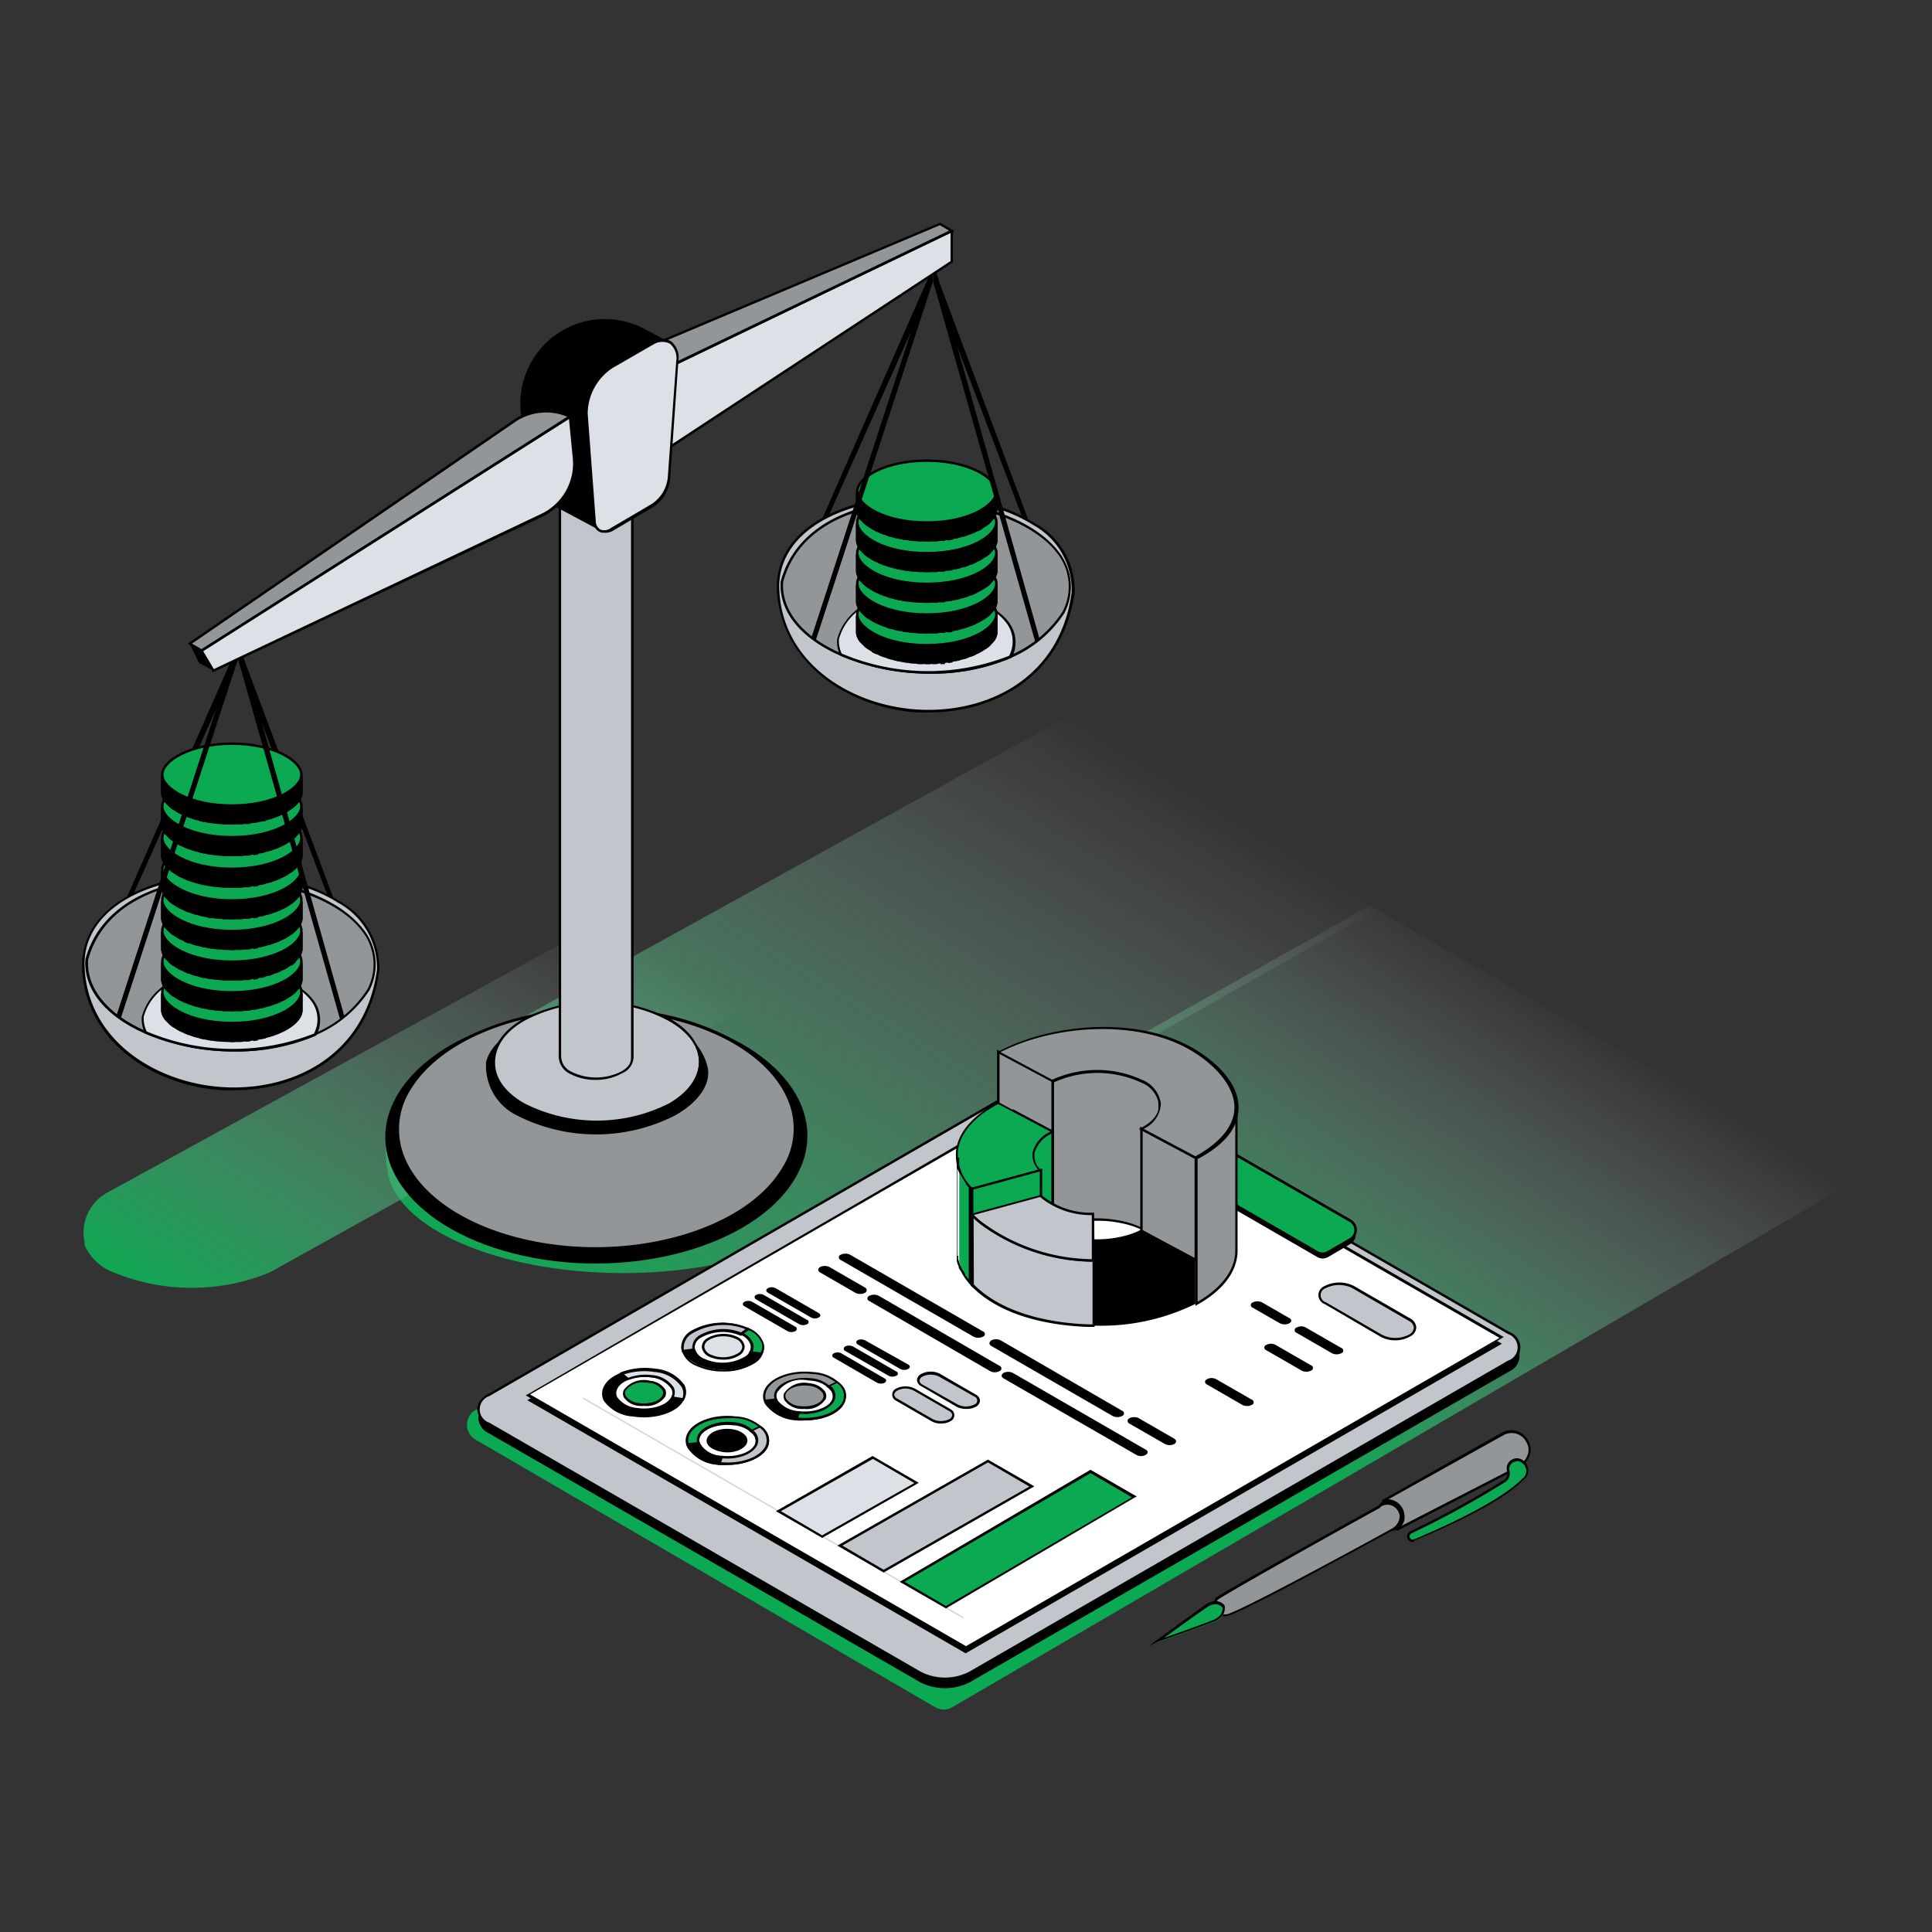 <svg id="SvgjsSvg1001" width="360" height="360" xmlns="http://www.w3.org/2000/svg" version="1.1" xmlns:xlink="http://www.w3.org/1999/xlink" xmlns:svgjs="http://svgjs.com/svgjs"><rect width="100%" height="100%" fill="#333333" stroke="none"/><defs id="SvgjsDefs1002"></defs><g id="SvgjsG1008"><svg xmlns="http://www.w3.org/2000/svg" xmlns:xlink="http://www.w3.org/1999/xlink" viewBox="0 0 160 130" width="360" height="360"><defs><linearGradient id="a" x1="54.74" x2="89.08" y1="100" y2="44.03" gradientUnits="userSpaceOnUse"><stop offset="0" stop-color="#0ba951" class="svgShape stopColorcccfd3-2"></stop><stop offset="1" stop-color="#b1b4b8" stop-opacity="0" class="svgShape stopColorb2b1b8-3"></stop></linearGradient><linearGradient id="b" x1="21.37" x2="46.17" y1="98.96" y2="58.55" xlink:href="#a"></linearGradient><linearGradient id="c" x1="93.34" x2="117.24" y1="96.74" y2="59.93" xlink:href="#a"></linearGradient></defs><g><path d="M116.15 59.14 66.77 87.07c-.41.24-.86.47-1.34.69-7.64 3.56-20 3.56-27.68 0-3.06-1.42-4.9-3.21-5.5-5.07a4.54 4.54 0 0 1-.12-.5.36.36 0 0 1 0-.1 8.2 8.2 0 0 1 4.11-8.93l53.22-29.4Z" style="mix-blend-mode:multiply" fill="url(#a)" class="svgShape colorgradient-7 selectable"></path><path d="M63 67.78 22.82 90.11c-.19.11-.39.22-.61.32a17 17 0 0 1-12.66 0A4.33 4.33 0 0 1 7 88.11v-.25a3.78 3.78 0 0 1 1.88-4.09l41.94-23Z" style="mix-blend-mode:multiply" fill="url(#b)" class="svgShape colorgradient-8 selectable"></path><path fill="#000000" d="M11.05 59.04l8.67-19.38v-1.28L10.5 59.33l.55-.29zM19.77 39.85l7.37 19.36.51.27-7.88-21.06v1.43zM55.45 69.23c-9.05-2-19.1.84-22.45 6.29S34.28 87 43.34 89s19.1-.84 22.44-6.3-1.28-11.49-10.33-13.47z" class="svgShape color383838-9 selectable"></path><g style="isolation:isolate"><path fill="#c1c6cc" d="M6.87 64.72c.08 12.61 22.49 15 24.42.64.55-10.29-24.09-10.75-24.42-.64Z" class="svgShape colorc1c8cc-11 selectable"></path><path fill="#000000" d="M19.37 75.29h-.95c-5.57-.35-11.23-3.87-11.62-9.94v.15-.75c.08-2.36 1.47-4.32 4-5.67 4.9-2.58 12.83-2.33 17.31.54a6.32 6.32 0 0 1 3.3 5.77c-.94 6.91-6.57 9.9-12.04 9.9ZM7 64.68c0 6.32 5.79 10 11.45 10.35s11.8-2.51 12.77-9.72A6.15 6.15 0 0 0 28 59.76c-4.36-2.78-12.35-3-17.11-.53-2.47 1.3-3.82 3.19-3.89 5.45Z" class="svgShape color383838-12 selectable"></path><path fill="#939699" d="M7.2 64.47c-.17 2.6 1.88 4.72 4.87 6a18.53 18.53 0 0 0 14 .19A9.84 9.84 0 0 0 30.51 67c4.42-9.37-20.32-13.81-23.31-2.53Z" class="svgShape color969a9f-13 selectable"></path><path fill="#000000" d="M19.45 72.08A18.77 18.77 0 0 1 12 70.59c-3.3-1.45-5.09-3.68-4.93-6.13.87-3.26 3.65-5.53 7.84-6.4 5.74-1.19 12.52.53 15.12 3.83A4.67 4.67 0 0 1 30.6 67a9.92 9.92 0 0 1-4.47 3.73 16.69 16.69 0 0 1-6.68 1.35ZM7.3 64.49c-.15 2.35 1.6 4.51 4.81 5.91a18.26 18.26 0 0 0 13.94.18 9.65 9.65 0 0 0 4.37-3.64A4.46 4.46 0 0 0 29.9 62c-2.51-3.19-9.35-4.91-14.92-3.76-4.11.85-6.83 3.07-7.68 6.25Z" class="svgShape color383838-14 selectable"></path><path fill="#dbe1e7" d="M11.82 69.19a2.61 2.61 0 0 0 .25 1.3 18.53 18.53 0 0 0 14 .19c2.69-5.55-12.42-8.18-14.25-1.49Z" class="svgShape colordbe1e7-15 selectable"></path><path fill="#000000" d="M19.45 72.08A18.77 18.77 0 0 1 12 70.59a2.8 2.8 0 0 1-.26-1.36c.53-2 2.25-3.32 4.84-3.83 3.52-.7 7.79.38 9.32 2.36a2.72 2.72 0 0 1 .29 3 16.69 16.69 0 0 1-6.74 1.32Zm-7.3-1.66A18.36 18.36 0 0 0 26 70.6a2.52 2.52 0 0 0-.29-2.79c-1.49-1.92-5.67-3-9.12-2.28-2.5.5-4.17 1.8-4.69 3.68a2.56 2.56 0 0 0 .25 1.21Z" class="svgShape color383838-16 selectable"></path></g><path fill="#000000" d="M19.2 67.09a11.49 11.49 0 0 0-2.1.18h-3.76v1.44c.1 1.24 2.47 2.59 5.86 2.59s5.8-1.3 5.86-2.59v-1.44H21.3a11.49 11.49 0 0 0-2.1-.18Z" class="svgShape color383838-17 selectable"></path><path fill="#000000" d="M14 69.81a2.8 2.8 0 0 0 .37.29v-2.83H14ZM21 67.22v4l.37-.06v-3.89ZM20.32 71.25h.38v-4h-.38ZM23.48 70.41l.37-.21v-2.93h-.37ZM19.69 71.29h.37v-4.17h-.37ZM24.11 70a4.2 4.2 0 0 0 .38-.3v-2.43h-.38ZM22.22 70.9l.37-.12v-3.51h-.37ZM21.59 71.06 22 71v-3.7h-.37ZM22.85 70.69l.37-.16v-3.26h-.37ZM15.9 70.81l.37.11v-3.65h-.37ZM18.43 71.27h.37v-4.2h-.37ZM19.06 67.09v4.21h.37v-4.21h-.37ZM13.34 68.71a1.41 1.41 0 0 0 .41.84v-2.28h-.41ZM24.75 69.44a1.45 1.45 0 0 0 .31-.73v-1.44h-.31ZM14.64 70.26l.37.2v-3.19h-.37ZM17.8 71.22h.37v-4.09h-.37ZM15.27 70.57a2.39 2.39 0 0 0 .37.15v-3.45h-.37ZM16.53 71l.37.09v-3.82h-.37ZM17.17 71.13l.37.05v-4l-.37.06Z" class="svgShape color383838-18 selectable"></path><path fill="#0ba951" d="M19.2 69.72c-3.39 0-5.76-1.35-5.76-2.56s2.37-2.56 5.76-2.56S25 66 25 67.16s-2.41 2.56-5.8 2.56Z" class="svgShape colorfeda39-19 selectable"></path><path fill="#000000" d="M19.2 64.7c3.5 0 5.66 1.43 5.66 2.46s-2.16 2.46-5.66 2.46-5.66-1.43-5.66-2.46 2.15-2.46 5.66-2.46Zm0-.2c-3.45 0-5.86 1.4-5.86 2.66s2.41 2.66 5.86 2.66 5.86-1.4 5.86-2.66-2.41-2.66-5.86-2.66Z" class="svgShape color383838-20 selectable"></path><path fill="#000000" d="M19.2 64.55a11.49 11.49 0 0 0-2.1.18h-3.76v1.44c.1 1.24 2.47 2.59 5.86 2.59s5.76-1.35 5.86-2.59v-1.44H21.3a11.49 11.49 0 0 0-2.1-.18Z" class="svgShape color383838-21 selectable"></path><path fill="#000000" d="M14 67.27a2.8 2.8 0 0 0 .37.29v-2.83H14ZM21 64.68v3.95l.37-.06v-3.84ZM20.32 68.71h.38v-4h-.38ZM23.48 67.87a3.25 3.25 0 0 0 .37-.21v-2.93h-.37ZM19.69 68.75h.37v-4.17h-.37ZM24.11 67.49a4.2 4.2 0 0 0 .38-.3v-2.46h-.38ZM22.22 68.36l.37-.12v-3.51h-.37ZM21.59 68.52l.37-.09v-3.7h-.37ZM22.85 68.15l.37-.15v-3.27h-.37ZM15.9 68.27l.37.11v-3.65h-.37ZM18.43 68.74h.37v-4.18h-.37ZM19.06 64.55v4.21h.37v-4.21h-.37ZM13.34 66.17a1.46 1.46 0 0 0 .41.85v-2.29h-.41ZM24.75 66.9a1.41 1.41 0 0 0 .31-.73v-1.44h-.31ZM14.64 67.72l.37.2v-3.19h-.37ZM17.8 68.68h.37v-4.09h-.37ZM15.27 68l.37.14v-3.41h-.37ZM16.53 68.45l.37.09v-3.81h-.37ZM17.17 68.59l.37.06v-4l-.37.06Z" class="svgShape color383838-22 selectable"></path><path fill="#0ba951" d="M19.2 67.18c-3.39 0-5.76-1.35-5.76-2.56s2.37-2.56 5.76-2.56 5.8 1.35 5.8 2.56-2.41 2.56-5.8 2.56Z" class="svgShape colorfeda39-23 selectable"></path><path fill="#000000" d="M19.2 62.16c3.5 0 5.66 1.43 5.66 2.46s-2.16 2.46-5.66 2.46-5.66-1.43-5.66-2.46 2.15-2.46 5.66-2.46Zm0-.2c-3.45 0-5.86 1.4-5.86 2.66s2.41 2.66 5.86 2.66 5.86-1.4 5.86-2.66S22.65 62 19.2 62Z" class="svgShape color383838-24 selectable"></path><path fill="#000000" d="M19.2 62a12.45 12.45 0 0 0-2.1.18h-3.76v1.44c.1 1.24 2.47 2.59 5.86 2.59s5.76-1.35 5.86-2.59v-1.43H21.3a12.45 12.45 0 0 0-2.1-.19Z" class="svgShape color383838-25 selectable"></path><path fill="#000000" d="M14 64.74a4 4 0 0 0 .37.28v-2.83H14ZM21 62.14v4l.37-.06v-3.89ZM20.32 66.17h.38v-4h-.38ZM23.48 65.33a3.22 3.22 0 0 0 .37-.2v-2.94h-.37ZM19.69 66.21h.37V62h-.37ZM24.11 65a2.28 2.28 0 0 0 .38-.3v-2.51h-.38ZM22.22 65.82c.13 0 .25-.07.37-.12v-3.51h-.37ZM21.59 66l.37-.09v-3.7h-.37ZM22.85 65.61l.37-.15v-3.27h-.37ZM15.9 65.74l.37.11v-3.66h-.37ZM18.43 66.2h.37V62h-.37ZM19.06 62v4.21h.37V62h-.37ZM13.34 63.63a1.44 1.44 0 0 0 .41.85v-2.29h-.41ZM24.75 64.36a1.41 1.41 0 0 0 .31-.73v-1.44h-.31ZM14.64 65.18c.12.07.24.14.37.2v-3.19h-.37ZM17.8 66.14h.37v-4.09h-.37ZM15.27 65.5l.37.15v-3.46h-.37ZM16.53 65.92l.37.08v-3.81h-.37ZM17.17 66.05l.37.06v-4l-.37.06Z" class="svgShape color383838-26 selectable"></path><path fill="#0ba951" d="M19.2 64.64c-3.39 0-5.76-1.35-5.76-2.56s2.37-2.56 5.76-2.56 5.8 1.35 5.8 2.56-2.41 2.56-5.8 2.56Z" class="svgShape colorfeda39-27 selectable"></path><path fill="#000000" d="M19.2 59.62c3.5 0 5.66 1.43 5.66 2.46s-2.16 2.46-5.66 2.46-5.66-1.43-5.66-2.46 2.15-2.46 5.66-2.46Zm0-.2c-3.45 0-5.86 1.4-5.86 2.66s2.41 2.67 5.86 2.67 5.86-1.41 5.86-2.67-2.41-2.66-5.86-2.66Z" class="svgShape color383838-28 selectable"></path><path fill="#000000" d="M19.2 59.47a11.46 11.46 0 0 0-2.1.19h-3.76v1.43c.1 1.25 2.47 2.59 5.86 2.59s5.76-1.34 5.86-2.59v-1.43H21.3a11.46 11.46 0 0 0-2.1-.19Z" class="svgShape color383838-29 selectable"></path><path fill="#000000" d="M14 62.2a2.75 2.75 0 0 0 .37.28v-2.82H14ZM21 59.6v4l.37-.07v-3.87c-.18-.03-.3-.04-.37-.06ZM20.32 63.63h.38v-4h-.38ZM23.48 62.79a3.22 3.22 0 0 0 .37-.2v-2.93h-.37ZM19.69 63.67h.37V59.5h-.37ZM24.11 62.42a3 3 0 0 0 .38-.31v-2.45h-.38ZM22.22 63.28l.37-.11v-3.51h-.37ZM21.59 63.44l.37-.09v-3.69h-.37ZM22.85 63.07l.37-.15v-3.26h-.37ZM15.9 63.2l.37.11v-3.65h-.37ZM18.43 63.66h.37v-4.2h-.37ZM19.06 59.47v4.21h.37v-4.2h-.37ZM13.34 61.09a1.44 1.44 0 0 0 .41.85v-2.28h-.41ZM24.75 61.83a1.44 1.44 0 0 0 .31-.74v-1.43h-.31ZM14.64 62.64c.12.07.24.14.37.2v-3.18h-.37ZM17.8 63.6h.37v-4.09h-.37ZM15.27 63l.37.15v-3.49h-.37ZM16.53 63.38l.37.08v-3.8h-.37ZM17.17 63.51l.37.06v-4a2.2 2.2 0 0 0-.37.06Z" class="svgShape color383838-30 selectable"></path><path fill="#0ba951" d="M19.2 62.11c-3.39 0-5.76-1.35-5.76-2.57S15.81 57 19.2 57s5.8 1.33 5.8 2.54-2.41 2.57-5.8 2.57Z" class="svgShape colorfeda39-31 selectable"></path><path fill="#000000" d="M19.2 57.08c3.5 0 5.66 1.44 5.66 2.46S22.7 62 19.2 62s-5.66-1.43-5.66-2.46 2.15-2.46 5.66-2.46Zm0-.2c-3.45 0-5.86 1.4-5.86 2.66s2.41 2.67 5.86 2.67 5.86-1.41 5.86-2.67-2.41-2.66-5.86-2.66Z" class="svgShape color383838-32 selectable"></path><path fill="#000000" d="M19.2 56.93a11.46 11.46 0 0 0-2.1.19h-3.76v1.44c.1 1.24 2.47 2.58 5.86 2.58s5.8-1.34 5.86-2.58v-1.44H21.3a11.46 11.46 0 0 0-2.1-.19Z" class="svgShape color383838-33 selectable"></path><path fill="#000000" d="M14 59.66a2.75 2.75 0 0 0 .37.28v-2.82H14ZM21 57.06v4l.37-.07v-3.87ZM20.32 61.09h.38V57h-.38ZM23.48 60.26l.37-.21v-2.93h-.37ZM19.69 61.13h.37V57h-.37ZM24.11 59.88a3 3 0 0 0 .38-.31v-2.45h-.38ZM22.22 60.74l.37-.11v-3.51h-.37ZM21.59 60.9a2.49 2.49 0 0 0 .37-.09v-3.69h-.37ZM22.85 60.53l.37-.15v-3.26h-.37ZM15.9 60.66l.37.11v-3.65h-.37ZM18.43 61.12h.37v-4.2h-.37ZM19.06 56.94v4.2h.37v-4.2h-.37ZM13.34 58.56a1.41 1.41 0 0 0 .41.84v-2.28h-.41ZM24.75 59.29a1.45 1.45 0 0 0 .31-.73v-1.44h-.31ZM14.64 60.11l.37.19v-3.18h-.37ZM17.8 61.06h.37V57h-.37ZM15.27 60.42l.37.15v-3.45h-.37ZM16.53 60.84l.37.08v-3.8h-.37ZM17.17 61l.37.06v-4l-.37.06Z" class="svgShape color383838-34 selectable"></path><path fill="#0ba951" d="M19.2 59.57c-3.39 0-5.76-1.35-5.76-2.56s2.37-2.57 5.76-2.57S25 55.79 25 57s-2.41 2.57-5.8 2.57Z" class="svgShape colorfeda39-35 selectable"></path><path fill="#000000" d="M19.2 54.55c3.5 0 5.66 1.43 5.66 2.46s-2.16 2.46-5.66 2.46S13.54 58 13.54 57s2.15-2.46 5.66-2.46Zm0-.21c-3.45 0-5.86 1.41-5.86 2.67s2.41 2.66 5.86 2.66 5.86-1.41 5.86-2.66-2.41-2.67-5.86-2.67Z" class="svgShape color383838-36 selectable"></path><path fill="#000000" d="M19.2 54.31a11.46 11.46 0 0 0-2.1.19h-3.76v1.44c.1 1.24 2.47 2.59 5.86 2.59s5.76-1.35 5.86-2.59V54.5H21.3a11.46 11.46 0 0 0-2.1-.19Z" class="svgShape color383838-37 selectable"></path><path fill="#000000" d="M14 57a2.75 2.75 0 0 0 .37.28V54.5H14ZM21 54.44v4l.37-.06V54.5ZM20.32 58.48h.38v-4h-.38ZM23.48 57.64l.37-.21V54.5h-.37ZM19.69 58.52h.37v-4.17h-.37ZM24.11 57.26a4.2 4.2 0 0 0 .38-.3V54.5h-.38ZM22.22 58.13l.37-.12V54.5h-.37ZM21.59 58.28l.41-.08v-3.7h-.37ZM22.85 57.92l.37-.16V54.5h-.37ZM15.9 58l.37.11V54.5h-.37ZM18.43 58.5h.37v-4.2h-.37ZM19.06 54.32v4.21h.37v-4.2h-.37ZM13.34 55.94a1.41 1.41 0 0 0 .41.84V54.5h-.41ZM24.75 56.67a1.45 1.45 0 0 0 .31-.73V54.5h-.31ZM14.64 57.49l.37.19V54.5h-.37ZM17.8 58.45h.37v-4.09h-.37ZM15.27 57.8l.37.15V54.5h-.37ZM16.53 58.22l.37.08v-3.8h-.37ZM17.17 58.35c.12 0 .24 0 .37.06v-4l-.37.06Z" class="svgShape color383838-38 selectable"></path><path fill="#0ba951" d="M19.2 57c-3.39 0-5.76-1.35-5.76-2.56s2.37-2.56 5.76-2.56 5.8 1.3 5.8 2.51S22.59 57 19.2 57Z" class="svgShape colorfeda39-39 selectable"></path><path fill="#000000" d="M19.2 51.93c3.5 0 5.66 1.43 5.66 2.46s-2.16 2.46-5.66 2.46-5.66-1.43-5.66-2.46 2.15-2.46 5.66-2.46Zm0-.21c-3.45 0-5.86 1.41-5.86 2.67s2.41 2.66 5.86 2.66 5.86-1.4 5.86-2.66-2.41-2.67-5.86-2.67Z" class="svgShape color383838-40 selectable"></path><path fill="#000000" d="M19.2 51.7a11.49 11.49 0 0 0-2.1.18h-3.76v1.44c.1 1.24 2.47 2.59 5.86 2.59s5.76-1.35 5.86-2.59v-1.44H21.3a11.49 11.49 0 0 0-2.1-.18Z" class="svgShape color383838-41 selectable"></path><path fill="#000000" d="M14 54.42a2.8 2.8 0 0 0 .37.29v-2.83H14ZM21 51.83v4l.37-.06v-3.89ZM20.32 55.86h.38v-4h-.38ZM23.48 55l.37-.21v-2.91h-.37ZM19.69 55.9h.37v-4.17h-.37ZM24.11 54.64a4.2 4.2 0 0 0 .38-.3v-2.46h-.38ZM22.22 55.51l.37-.12v-3.51h-.37ZM21.59 55.67l.37-.09v-3.7h-.37ZM22.85 55.3l.37-.16v-3.26h-.37ZM15.9 55.42l.37.11v-3.65h-.37ZM18.43 55.88h.37v-4.17h-.37ZM19.06 51.7v4.21h.37V51.7h-.37ZM13.34 53.32a1.46 1.46 0 0 0 .41.85v-2.29h-.41ZM24.75 54.05a1.45 1.45 0 0 0 .31-.73v-1.44h-.31ZM14.64 54.87l.37.2v-3.19h-.37ZM17.8 55.83h.37v-4.09h-.37ZM15.27 55.19l.37.14v-3.45h-.37ZM16.53 55.6l.37.09v-3.81h-.37ZM17.17 55.74h.37v-4l-.37.06Z" class="svgShape color383838-42 selectable"></path><path fill="#0ba951" d="M19.2 54.33c-3.39 0-5.76-1.35-5.76-2.56s2.37-2.56 5.76-2.56 5.8 1.35 5.8 2.56-2.41 2.56-5.8 2.56Z" class="svgShape colorfeda39-43 selectable"></path><path fill="#000000" d="M19.2 49.31c3.5 0 5.66 1.43 5.66 2.46s-2.16 2.46-5.66 2.46-5.66-1.43-5.66-2.46 2.15-2.46 5.66-2.46Zm0-.2c-3.45 0-5.86 1.4-5.86 2.66s2.41 2.66 5.86 2.66 5.86-1.4 5.86-2.66-2.41-2.66-5.86-2.66Z" class="svgShape color383838-44 selectable"></path><path fill="#000000" d="M19.2 49.08a12.45 12.45 0 0 0-2.1.18h-3.76v1.44c.1 1.24 2.47 2.59 5.86 2.59s5.8-1.35 5.86-2.59v-1.44H21.3a12.45 12.45 0 0 0-2.1-.18Z" class="svgShape color383838-45 selectable"></path><path fill="#000000" d="M14 51.8a2.8 2.8 0 0 0 .37.29v-2.83H14ZM21 49.21v3.95l.37-.06v-3.84ZM20.32 53.24h.38v-4h-.38ZM23.48 52.4a3.22 3.22 0 0 0 .37-.2v-2.94h-.37ZM19.69 53.28h.37v-4.17h-.37ZM24.11 52a3 3 0 0 0 .38-.3v-2.44h-.38ZM22.22 52.89l.37-.12v-3.51h-.37ZM21.59 53.05 22 53v-3.7h-.37ZM22.85 52.68l.37-.15v-3.27h-.37ZM15.9 52.8l.37.12v-3.66h-.37ZM18.43 53.27h.37v-4.18h-.37ZM19.06 49.08v4.21h.37v-4.21h-.37ZM13.34 50.7a1.46 1.46 0 0 0 .41.85v-2.29h-.41ZM24.75 51.43a1.41 1.41 0 0 0 .31-.73v-1.44h-.31ZM14.64 52.25l.37.2v-3.19h-.37ZM17.8 53.21h.37v-4.09h-.37ZM15.27 52.57l.37.15v-3.46h-.37ZM16.53 53l.37.09v-3.83h-.37ZM17.17 53.12l.37.06v-4l-.37.06Z" class="svgShape color383838-46 selectable"></path><path fill="#0ba951" d="M19.2 51.71c-3.39 0-5.76-1.35-5.76-2.56s2.37-2.56 5.76-2.56 5.8 1.35 5.8 2.56-2.41 2.56-5.8 2.56Z" class="svgShape colorfeda39-47 selectable"></path><path fill="#000000" d="M19.2 46.69c3.5 0 5.66 1.43 5.66 2.46s-2.16 2.46-5.66 2.46-5.66-1.43-5.66-2.46 2.15-2.46 5.66-2.46Zm0-.2c-3.45 0-5.86 1.4-5.86 2.66s2.41 2.67 5.86 2.67 5.86-1.41 5.86-2.67-2.41-2.66-5.86-2.66Z" class="svgShape color383838-48 selectable"></path><path fill="#000000" d="m19.84 40.02 8.34 29.45.35-.27-8.69-30.87v1.69zM9.65 69.09l.35.25L19.57 40v-1.49l-.09.35-9.83 30.23zM68.61 27.75l8.67-19.39V7.09l-9.22 20.95.55-.29zM77.32 8.56l7.37 19.36.52.27-7.89-21.06v1.43z" class="svgShape color383838-49 selectable"></path><g style="isolation:isolate"><path fill="#c1c6cc" d="M64.43 33.43c.09 12.61 22.49 15 24.42.64.54-10.29-24.1-10.75-24.42-.64Z" class="svgShape colorc1c8cc-51 selectable"></path><path fill="#000000" d="M76.93 44h-1c-5.58-.39-11.3-4-11.59-10.17v.06-.47c.07-2.36 1.46-4.31 4-5.66 4.9-2.58 12.82-2.33 17.31.54A6.32 6.32 0 0 1 89 34.07C88 41 82.4 44 76.93 44Zm-12.4-10.58c0 6.32 5.8 10 11.46 10.34s11.8-2.5 12.76-9.71a6.13 6.13 0 0 0-3.2-5.58c-4.36-2.79-12.35-3-17.11-.53-2.48 1.31-3.83 3.2-3.91 5.48Zm-.19 0h.08Z" class="svgShape color383838-52 selectable"></path><path fill="#939699" d="M64.75 33.18c-.17 2.6 1.88 4.71 4.88 6a18.53 18.53 0 0 0 14 .18 9.74 9.74 0 0 0 4.41-3.68c4.44-9.34-20.3-13.79-23.29-2.5Z" class="svgShape color969a9f-53 selectable"></path><path fill="#000000" d="M77 40.79a18.72 18.72 0 0 1-7.41-1.49c-3.3-1.45-5.1-3.68-4.94-6.13.86-3.26 3.64-5.53 7.83-6.4 5.74-1.19 12.52.53 15.12 3.83a4.69 4.69 0 0 1 .55 5.17 9.92 9.92 0 0 1-4.47 3.73A16.71 16.71 0 0 1 77 40.79ZM64.86 33.2c-.16 2.35 1.6 4.51 4.81 5.91a18.31 18.31 0 0 0 13.94.18A9.71 9.71 0 0 0 88 35.65a4.47 4.47 0 0 0-.53-4.94c-2.53-3.19-9.36-4.91-14.94-3.71-4.1.8-6.83 3-7.67 6.2Z" class="svgShape color383838-54 selectable"></path><path fill="#dbe1e7" d="M69.38 37.9a2.61 2.61 0 0 0 .25 1.3 18.53 18.53 0 0 0 14 .18c2.69-5.54-12.42-8.17-14.25-1.48Z" class="svgShape colordbe1e7-55 selectable"></path><path fill="#000000" d="M77 40.79a18.72 18.72 0 0 1-7.41-1.49 2.61 2.61 0 0 1-.26-1.36c.54-2 2.26-3.32 4.85-3.83 3.52-.7 7.78.38 9.32 2.36a2.76 2.76 0 0 1 .29 3A16.71 16.71 0 0 1 77 40.79Zm-7.3-1.67a18.32 18.32 0 0 0 13.87.19 2.53 2.53 0 0 0-.28-2.79c-1.49-1.92-5.67-3-9.12-2.28-2.51.5-4.17 1.8-4.69 3.68a2.51 2.51 0 0 0 .22 1.2Z" class="svgShape color383838-56 selectable"></path></g><path fill="#000000" d="M76.75 35.79a11.35 11.35 0 0 0-2.09.19h-3.77v1.44C71 38.66 73.37 40 76.75 40s5.77-1.35 5.86-2.59V36h-3.76a11.38 11.38 0 0 0-2.1-.21Z" class="svgShape color383838-57 selectable"></path><path fill="#000000" d="M71.56 38.52a3.58 3.58 0 0 0 .37.28V36h-.37ZM78.51 35.92v4l.37-.06V36ZM77.88 40h.37v-4h-.37ZM81 39.12l.37-.21V36H81ZM77.25 40h.37v-4.17h-.37ZM81.67 38.74a4 4 0 0 0 .37-.3V36h-.37ZM79.77 39.61l.38-.12V36h-.38ZM79.14 39.76l.37-.08V36h-.37ZM80.41 39.39a2.87 2.87 0 0 0 .37-.15V36h-.37ZM73.46 39.52l.37.11V36h-.37ZM76 40h.38v-4.2H76ZM76.62 35.8V40H77v-4.2h-.37ZM70.89 37.42a1.45 1.45 0 0 0 .4.84V36h-.41ZM82.3 38.15a1.45 1.45 0 0 0 .31-.73V36h-.31ZM72.19 39l.37.19V36h-.37ZM75.35 39.93h.37v-4.09h-.37ZM72.83 39.28l.37.15V36h-.37ZM74.09 39.7l.37.08V36h-.37ZM74.72 39.83l.37.06v-4l-.37.06Z" class="svgShape color383838-58 selectable"></path><path fill="#0ba951" d="M76.75 38.43c-3.39 0-5.75-1.35-5.75-2.56s2.36-2.57 5.75-2.57 5.76 1.36 5.76 2.57-2.36 2.56-5.76 2.56Z" class="svgShape colorfeda39-59 selectable"></path><path fill="#000000" d="M76.75 33.41c3.51 0 5.66 1.43 5.66 2.46s-2.15 2.46-5.66 2.46-5.65-1.44-5.65-2.46 2.15-2.46 5.65-2.46Zm0-.21c-3.45 0-5.86 1.41-5.86 2.67s2.41 2.66 5.86 2.66 5.87-1.4 5.87-2.66-2.41-2.67-5.87-2.67Z" class="svgShape color383838-60 selectable"></path><path fill="#000000" d="M76.75 33.26a11.38 11.38 0 0 0-2.09.18h-3.77v1.44c.09 1.24 2.47 2.59 5.85 2.59s5.77-1.35 5.86-2.59v-1.44h-3.75a11.41 11.41 0 0 0-2.1-.18Z" class="svgShape color383838-61 selectable"></path><path fill="#000000" d="M71.56 36a3.65 3.65 0 0 0 .37.29v-2.85h-.37ZM78.51 33.39v4l.37-.06v-3.89ZM77.88 37.42h.37v-4h-.37ZM81 36.58l.37-.21v-2.93H81ZM77.25 37.46h.37v-4.17h-.37ZM81.67 36.2a4 4 0 0 0 .37-.3v-2.46h-.37ZM79.77 37.07l.38-.12v-3.51h-.38ZM79.14 37.23l.37-.09v-3.7h-.37ZM80.41 36.86l.37-.16v-3.26h-.37ZM73.46 37l.37.11v-3.67h-.37ZM76 37.44h.38v-4.2H76ZM76.62 33.26v4.21H77v-4.21h-.37ZM70.89 34.88a1.45 1.45 0 0 0 .4.84v-2.28h-.41ZM82.3 35.61a1.45 1.45 0 0 0 .31-.73v-1.44h-.31ZM72.19 36.43l.37.2v-3.19h-.37ZM75.35 37.39h.37V33.3h-.37ZM72.83 36.74a3.17 3.17 0 0 0 .37.15v-3.45h-.37ZM74.09 37.16l.37.09v-3.81h-.37ZM74.72 37.3l.37.05v-4l-.37.06Z" class="svgShape color383838-62 selectable"></path><path fill="#0ba951" d="M76.75 35.89c-3.39 0-5.75-1.35-5.75-2.56s2.36-2.56 5.75-2.56 5.76 1.35 5.76 2.56-2.36 2.56-5.76 2.56Z" class="svgShape colorfeda39-63 selectable"></path><path fill="#000000" d="M76.75 30.87c3.51 0 5.66 1.43 5.66 2.46s-2.15 2.46-5.66 2.46-5.65-1.43-5.65-2.46 2.15-2.46 5.65-2.46Zm0-.2c-3.45 0-5.86 1.4-5.86 2.66S73.3 36 76.75 36s5.87-1.4 5.87-2.66-2.41-2.66-5.87-2.66Z" class="svgShape color383838-64 selectable"></path><path fill="#000000" d="M76.75 30.72a11.38 11.38 0 0 0-2.09.18h-3.77v1.44c.09 1.24 2.47 2.59 5.85 2.59s5.77-1.35 5.86-2.59V30.9h-3.75a11.41 11.41 0 0 0-2.1-.18Z" class="svgShape color383838-65 selectable"></path><path fill="#000000" d="M71.56 33.44a3.65 3.65 0 0 0 .37.29V30.9h-.37ZM78.51 30.85v3.95l.37-.06V30.9ZM77.88 34.88h.37v-4h-.37ZM81 34c.13-.07.25-.13.37-.21V30.9H81ZM77.25 34.92h.37v-4.17h-.37ZM81.67 33.66a4 4 0 0 0 .37-.3V30.9h-.37ZM79.77 34.53l.38-.12V30.9h-.38ZM79.14 34.69l.37-.09v-3.7h-.37ZM80.41 34.32l.37-.15V30.9h-.37ZM73.46 34.44l.37.12V30.9h-.37ZM76 34.91h.38v-4.18H76ZM76.62 30.72v4.21H77v-4.21h-.37ZM70.89 32.34a1.51 1.51 0 0 0 .4.85V30.9h-.41ZM82.3 33.07a1.41 1.41 0 0 0 .31-.73V30.9h-.31ZM72.19 33.89l.37.2V30.9h-.37ZM75.35 34.85h.37v-4.09h-.37ZM72.83 34.21l.37.14V30.9h-.37ZM74.09 34.62l.37.09V30.9h-.37ZM74.72 34.76l.37.06v-4l-.37.06Z" class="svgShape color383838-66 selectable"></path><path fill="#0ba951" d="M76.75 33.35C73.36 33.35 71 32 71 30.79s2.36-2.56 5.75-2.56 5.76 1.35 5.76 2.56-2.36 2.56-5.76 2.56Z" class="svgShape colorfeda39-67 selectable"></path><path fill="#000000" d="M76.75 28.33c3.51 0 5.66 1.43 5.66 2.46s-2.15 2.46-5.66 2.46-5.65-1.43-5.65-2.46 2.15-2.46 5.65-2.46Zm0-.2c-3.45 0-5.86 1.4-5.86 2.66s2.41 2.66 5.86 2.66 5.87-1.4 5.87-2.66-2.41-2.66-5.87-2.66Z" class="svgShape color383838-68 selectable"></path><path fill="#000000" d="M76.75 28.18a12.33 12.33 0 0 0-2.09.18h-3.77v1.44c.09 1.24 2.47 2.59 5.85 2.59s5.78-1.39 5.87-2.59v-1.44h-3.76a12.36 12.36 0 0 0-2.1-.18Z" class="svgShape color383838-69 selectable"></path><path fill="#000000" d="m71.56 30.91.37.28v-2.83h-.37ZM78.51 28.31v3.95c.13 0 .25 0 .37-.06v-3.84ZM77.88 32.34h.37v-4h-.37ZM81 31.5c.13-.06.25-.13.37-.2v-2.94H81ZM77.25 32.38h.37v-4.17h-.37ZM81.67 31.12a2.2 2.2 0 0 0 .37-.3v-2.46h-.37ZM79.77 32l.38-.12v-3.52h-.38ZM79.14 32.15l.37-.09v-3.7h-.37ZM80.41 31.78l.37-.15v-3.27h-.37ZM73.46 31.91l.37.11v-3.66h-.37ZM76 32.37h.38v-4.18H76ZM76.62 28.18v4.21H77v-4.21h-.37ZM70.89 29.8a1.48 1.48 0 0 0 .4.85v-2.29h-.41ZM82.3 30.53a1.41 1.41 0 0 0 .31-.73v-1.44h-.31ZM72.19 31.35c.12.07.24.14.37.2v-3.19h-.37ZM75.35 32.31h.37v-4.09h-.37ZM72.83 31.67l.37.15v-3.46h-.37ZM74.09 32.09l.37.08v-3.81h-.37ZM74.72 32.22l.37.06v-4l-.37.06Z" class="svgShape color383838-70 selectable"></path><path fill="#0ba951" d="M76.75 30.81c-3.39 0-5.75-1.35-5.75-2.56s2.36-2.56 5.75-2.56 5.76 1.35 5.76 2.56-2.36 2.56-5.76 2.56Z" class="svgShape colorfeda39-71 selectable"></path><path fill="#000000" d="M76.75 25.79c3.51 0 5.66 1.43 5.66 2.46s-2.15 2.46-5.66 2.46-5.65-1.43-5.65-2.46 2.15-2.46 5.65-2.46Zm0-.2c-3.45 0-5.86 1.4-5.86 2.66s2.41 2.67 5.86 2.67 5.87-1.41 5.87-2.67-2.41-2.66-5.87-2.66Z" class="svgShape color383838-72 selectable"></path><path fill="#000000" d="M76.75 25.64a11.35 11.35 0 0 0-2.09.19h-3.77v1.43c.09 1.25 2.47 2.59 5.85 2.59s5.77-1.34 5.86-2.59v-1.43h-3.75a11.38 11.38 0 0 0-2.1-.19Z" class="svgShape color383838-73 selectable"></path><path fill="#000000" d="M71.56 28.37a3.58 3.58 0 0 0 .37.28v-2.82h-.37ZM78.51 25.77v4l.37-.07v-3.87a3.43 3.43 0 0 0-.37-.06ZM77.88 29.8h.37v-4h-.37ZM81 29c.13-.06.25-.13.37-.2v-2.97H81ZM77.25 29.84h.37v-4.17h-.37ZM81.67 28.59a2.89 2.89 0 0 0 .37-.31v-2.45h-.37ZM79.77 29.45l.38-.11v-3.51h-.38ZM79.14 29.61l.37-.09v-3.69h-.37ZM80.41 29.24l.37-.15v-3.26h-.37ZM73.46 29.37l.37.11v-3.65h-.37ZM76 29.83h.38v-4.2H76ZM76.62 25.64v4.21H77v-4.2h-.37ZM70.89 27.26a1.48 1.48 0 0 0 .4.85v-2.28h-.41ZM82.3 28a1.44 1.44 0 0 0 .31-.74v-1.43h-.31ZM72.19 28.81c.12.07.24.14.37.2v-3.18h-.37ZM75.35 29.77h.37v-4.09h-.37ZM72.83 29.13l.37.15v-3.45h-.37ZM74.09 29.55l.37.08v-3.8h-.37ZM74.72 29.68l.37.06v-4a2.38 2.38 0 0 0-.37.06Z" class="svgShape color383838-74 selectable"></path><path fill="#0ba951" d="M76.75 28.28c-3.39 0-5.75-1.35-5.75-2.57s2.36-2.56 5.75-2.56 5.76 1.35 5.76 2.56-2.36 2.57-5.76 2.57Z" class="svgShape colorfeda39-75 selectable"></path><path fill="#000000" d="M76.75 23.25c3.51 0 5.66 1.44 5.66 2.46s-2.15 2.46-5.66 2.46-5.65-1.43-5.65-2.46 2.15-2.46 5.65-2.46Zm0-.2c-3.45 0-5.86 1.4-5.86 2.66s2.41 2.67 5.86 2.67 5.87-1.41 5.87-2.67-2.41-2.66-5.87-2.66Z" class="svgShape color383838-76 selectable"></path><path fill="#000000" d="m77.4 8.73 8.34 29.45.35-.27L77.4 7.04v1.69zM67.2 37.8l.35.25 9.58-29.34V7.22l-.09.35L67.2 37.8z" class="svgShape color383838-77 selectable"></path><path fill="#dbe1e7" d="M52.76 23.78 78.82 6.67V4.11L52.76 16.64v7.14z" class="svgShape colordbe1e7-78 selectable"></path><path fill="#000000" d="M52.66 24v-7.4h.06L78.92 4v2.72Zm.21-7.27v6.89l25.85-17V4.27Z" class="svgShape color383838-79 selectable"></path><path fill="#939699" d="m49.63 15.44 3.13 1.2L78.82 4.11l-.97-.57-28.22 11.9z" class="svgShape color969a9f-80 selectable"></path><path fill="#000000" d="m52.77 16.75-3.41-1.31 28.5-12 1.17.7-.17.09Zm-2.86-1.32 2.85 1.09L78.6 4.1l-.76-.45Z" class="svgShape color383838-81 selectable"></path><g style="isolation:isolate"><path fill="#939699" d="M55.09 69.19c-8.51-1.87-18 .79-21.12 5.92s1.21 10.82 9.72 12.68 18-.78 21.13-5.92-1.21-10.82-9.73-12.68Z" class="svgShape color969a9f-83 selectable"></path><path fill="#000000" d="M49.27 88.49a25.94 25.94 0 0 1-5.6-.6c-5.1-1.11-9-3.68-10.31-6.86a6.31 6.31 0 0 1 .52-6c3.17-5.16 12.69-7.84 21.23-6 5.1 1.11 9 3.68 10.31 6.86a6.29 6.29 0 0 1-.52 6c-2.47 4.11-8.9 6.6-15.63 6.6Zm.23-19.8c-6.69 0-13 2.49-15.45 6.48a6.1 6.1 0 0 0-.5 5.78c1.33 3.12 5.13 5.64 10.17 6.74 8.47 1.86 17.89-.78 21-5.88a6.07 6.07 0 0 0 .5-5.78c-1.33-3.12-5.12-5.64-10.16-6.74a26.31 26.31 0 0 0-5.56-.6Z" class="svgShape color383838-84 selectable"></path></g><path fill="#000000" d="M57.31 71.11s-12.06-2-15.68-.1a3.56 3.56 0 0 0-1.37 1.91 4.57 4.57 0 0 0 2.56 4.46 14.43 14.43 0 0 0 13.08 0c2-1.13 3-2.64 2.7-4a4.62 4.62 0 0 0-1.29-2.27Z" class="svgShape color383838-85 selectable"></path><path fill="#c1c6cc" d="M55.4 69.43a13.27 13.27 0 0 0-12 0c-3.34 1.93-3.36 5 0 7a13.32 13.32 0 0 0 12 0c3.31-1.97 3.32-5.09 0-7Z" class="svgShape colorc1c8cc-86 selectable"></path><path fill="#000000" d="M49.31 77.93a12.34 12.34 0 0 1-6-1.43c-1.63-1-2.53-2.2-2.53-3.55s.91-2.63 2.57-3.59a13.42 13.42 0 0 1 12.14 0c1.64.94 2.53 2.2 2.53 3.55s-.91 2.63-2.56 3.58a12.44 12.44 0 0 1-6.15 1.44Zm.11-9.83a12.25 12.25 0 0 0-6 1.44C41.82 70.46 41 71.67 41 73s.86 2.47 2.42 3.37a13.27 13.27 0 0 0 12 0c1.58-.92 2.46-2.13 2.46-3.41s-.86-2.47-2.43-3.37a12 12 0 0 0-6.03-1.49Z" class="svgShape color383838-87 selectable"></path><path fill="#c1c6cc" d="M46.37 72.49a1.53 1.53 0 0 0 .87 1.34 4.71 4.71 0 0 0 4.25 0c.63-.37.88-.73.87-1.29v-55.7h-6Z" class="svgShape colorc1c8cc-88 selectable"></path><path fill="#000000" d="M49.35 74.43a4.48 4.48 0 0 1-2.16-.51 1.63 1.63 0 0 1-.92-1.43v-55.8h6.2v55.8a1.49 1.49 0 0 1-.93 1.38 4.43 4.43 0 0 1-2.19.56ZM46.47 16.9v55.59a1.44 1.44 0 0 0 .82 1.25 4.6 4.6 0 0 0 4.15 0c.6-.34.83-.68.82-1.2v-55.6Z" class="svgShape color383838-89 selectable"></path><path fill="#000000" d="M46.81 12.24a7 7 0 0 0-3.68 6.91l.66 6.12a.9.9 0 0 0 .39.75.79.79 0 0 0 .23.09l5.19 2.77 5.73-15.6-2-1.06a7 7 0 0 0-6.52.02Z" class="svgShape color383838-90 selectable"></path><path fill="#dbe1e7" d="m54 13.5-3.3 1.88a4.61 4.61 0 0 0-2.12 3.88l.67 8.91c.06.79.66 1.07 1.38.66l3.4-2a3.06 3.06 0 0 0 1.38-2.24l.68-9.7c.1-1.45-.88-2.11-2.09-1.39Z" class="svgShape colordbe1e7-91 selectable"></path><path fill="#000000" d="M50 29.12a.86.86 0 0 1-.39-.09 1 1 0 0 1-.47-.85l-.67-8.92a4.69 4.69 0 0 1 2.17-4l3.26-1.88a1.59 1.59 0 0 1 1.65-.13 1.73 1.73 0 0 1 .63 1.65l-.68 9.7a3.14 3.14 0 0 1-1.42 2.4l-3.4 2a1.42 1.42 0 0 1-.68.12Zm4-15.53-3.26 1.88a4.56 4.56 0 0 0-2.07 3.78l.67 8.92a.82.82 0 0 0 .37.68.9.9 0 0 0 .86-.11l3.4-2a3 3 0 0 0 1.33-2.16l.7-9.66a1.55 1.55 0 0 0-.54-1.47 1.4 1.4 0 0 0-1.44.14Z" class="svgShape color383838-92 selectable"></path><path fill="#939699" d="M42.57 19.88 15.71 38.32l1 .58 30.5-19.4a4.67 4.67 0 0 0-4.64.38Z" class="svgShape color969a9f-93 selectable"></path><path fill="#000000" d="m16.69 39-1.16-.69 27-18.53a4.79 4.79 0 0 1 4.74-.39l.17.08-.16.1Zm-.79-.7.79.46L47 19.52a4.58 4.58 0 0 0-4.36.44Z" class="svgShape color383838-94 selectable"></path><path fill="#dbe1e7" d="M47.21 19.5 16.69 38.9l1 1.64 27.21-12.9A4.67 4.67 0 0 0 47.54 23Z" class="svgShape colordbe1e7-95 selectable"></path><path fill="#000000" d="m17.63 40.67-1.08-1.8.08-.06 30.66-19.49.35 3.68a4.8 4.8 0 0 1-2.71 4.78Zm-.8-1.74.88 1.48 27.13-12.86a4.61 4.61 0 0 0 2.6-4.55l-.32-3.3Z" class="svgShape color383838-96 selectable"></path><path fill="#000000" d="m16.57 39.84-.63-1.28.67.39.79 1.33-.83-.44z" class="svgShape color383838-97 selectable"></path><path fill="#000000" d="m16.18 38.82.36.21.59 1-.48-.26-.47-.94Zm-.48-.53.79 1.62 1.19.63-1-1.66-1-.59Z" class="svgShape color383838-98 selectable"></path><path d="m39.31 104.18 38.13 22.2a1.41 1.41 0 0 0 1.43 0L153.25 83l-39.81-23-74.11 41.8a1.42 1.42 0 0 0-.02 2.38Z" style="mix-blend-mode:multiply" fill="url(#c)" class="svgShape colorgradient-99 selectable"></path><path fill="#000000" d="M125.53 96.7a2.08 2.08 0 0 0-.58-.5L89.21 75.57a4.58 4.58 0 0 0-4.11 0l-44.63 25.77a2.16 2.16 0 0 0-.46.36h-.39v.8a1.46 1.46 0 0 0 .85 1.19l35.74 20.63a4.55 4.55 0 0 0 4.1 0L125 98.57a1.43 1.43 0 0 0 .84-1.18v-.81Z" class="svgShape color383838-100 selectable"></path><path fill="#c1c6cc" d="M80.31 123.54a4.55 4.55 0 0 1-4.1 0l-35.74-20.63a1.26 1.26 0 0 1 0-2.38L85.1 74.77a4.51 4.51 0 0 1 4.11 0L125 95.4a1.25 1.25 0 0 1 0 2.37Z" class="svgShape colorc1c8cc-101 selectable"></path><path fill="#000000" d="M78.26 124.13a4.35 4.35 0 0 1-2.1-.5L40.42 103a1.55 1.55 0 0 1-.9-1.28 1.52 1.52 0 0 1 .9-1.27l44.63-25.77a4.66 4.66 0 0 1 4.21 0L125 95.31a1.35 1.35 0 0 1 0 2.55l-44.63 25.77a4.41 4.41 0 0 1-2.11.5Zm8.9-49.75a4.23 4.23 0 0 0-2 .47l-44.64 25.77a1.16 1.16 0 0 0 0 2.2l35.74 20.63a4.41 4.41 0 0 0 4 0l44.63-25.77a1.16 1.16 0 0 0 0-2.2L89.16 74.85a4.19 4.19 0 0 0-2-.47Z" class="svgShape color383838-102 selectable"></path><path fill="#000000" d="m79.97 121.92-36.3-20.96 44.41-25.64 36.3 20.96-44.41 25.64z" class="svgShape color383838-103 selectable"></path><path fill="#ffffff" d="m79.97 121.44-36.3-20.96 44.41-25.64 36.3 20.96-44.41 25.64z" class="svgShape colorffffff-104 selectable"></path><path fill="#000000" d="m80 121.56-36.46-21 44.54-25.83 36.45 21Zm-36.1-21.08L80 121.33l44.18-25.53L88.08 75Z" class="svgShape color383838-105 selectable"></path><path fill="#000000" d="m82.1 96.47 10.05 5.8a.87.87 0 0 0 .77 0 .23.23 0 0 0 0-.44L82.87 96a.87.87 0 0 0-.77 0c-.21.15-.21.35 0 .47ZM72 92.75l10 5.8a.81.81 0 0 0 .77 0 .23.23 0 0 0 0-.44l-10-5.8a.87.87 0 0 0-.77 0 .23.23 0 0 0 0 .44ZM97.24 104.14l-2.93-1.69a.87.87 0 0 0-.77 0 .24.24 0 0 0 0 .45l2.94 1.69a.85.85 0 0 0 .76 0c.21-.12.21-.32 0-.45ZM71.62 91.62l-2.93-1.69a.87.87 0 0 0-.77 0c-.21.12-.21.32 0 .45l2.93 1.69a.87.87 0 0 0 .77 0 .24.24 0 0 0 0-.45ZM81.4 95.26l-11-6.35a.87.87 0 0 0-.77 0 .23.23 0 0 0 0 .44l11 6.35a.87.87 0 0 0 .77 0 .23.23 0 0 0 0-.44ZM94.88 105.05l-11-6.35a.87.87 0 0 0-.77 0c-.21.13-.21.33 0 .45l11 6.34a.79.79 0 0 0 .76 0c.23-.12.23-.32.01-.44ZM109.09 89.1l-10.16-5.87a.87.87 0 0 1 0-1.51l1.86-1.08a.87.87 0 0 1 .88 0l10.16 5.86a.88.88 0 0 1 0 1.52L110 89.1a.92.92 0 0 1-.91 0Z" class="svgShape color383838-106 selectable"></path><path fill="#0ba951" d="m109.09 88.71-10.16-5.87a.87.87 0 0 1 0-1.51l1.86-1.08a.87.87 0 0 1 .88 0l10.16 5.86a.88.88 0 0 1 0 1.52L110 88.71a.92.92 0 0 1-.91 0Z" class="svgShape colorfeda39-107 selectable"></path><path fill="#000000" d="M109.53 88.93a1.05 1.05 0 0 1-.49-.13l-10.16-5.87a1 1 0 0 1 0-1.69l1.86-1.08a1 1 0 0 1 1 0L111.88 86a1 1 0 0 1 .49.85 1 1 0 0 1-.49.85L110 88.8a1.05 1.05 0 0 1-.47.13Zm-.39-.31a.76.76 0 0 0 .77 0l1.87-1.08a.78.78 0 0 0 0-1.34l-10.16-5.86a.78.78 0 0 0-.78 0L99 81.42a.75.75 0 0 0-.38.67.76.76 0 0 0 .38.67Z" class="svgShape color383838-108 selectable"></path><path fill="#c1c6cc" d="m114.4 95.61-4.64-2.68a.71.71 0 0 1 0-1.34 2.59 2.59 0 0 1 2.32 0l4.63 2.68c.64.37.64 1 0 1.34a2.61 2.61 0 0 1-2.31 0Z" class="svgShape colorc1c8cc-109 selectable"></path><path fill="#000000" d="M115.56 96a2.52 2.52 0 0 1-1.21-.29L109.71 93a.8.8 0 0 1 0-1.5 2.68 2.68 0 0 1 2.42 0l4.64 2.68a.91.91 0 0 1 .52.76.88.88 0 0 1-.53.75 2.45 2.45 0 0 1-1.2.31Zm-1.11-.46a2.46 2.46 0 0 0 2.21 0 .72.72 0 0 0 .43-.58.71.71 0 0 0-.43-.58l-4.66-2.7a2.46 2.46 0 0 0-2.21 0 .61.61 0 0 0 0 1.16Z" class="svgShape color383838-110 selectable"></path><path fill="#c1c6cc" d="m77.2 102.62-2.94-1.7c-.41-.24-.41-.61 0-.85a1.63 1.63 0 0 1 1.46 0l2.94 1.7a.45.45 0 0 1 0 .85 1.63 1.63 0 0 1-1.46 0Z" class="svgShape colorc1c8cc-111 selectable"></path><path fill="#000000" d="M77.93 102.89a1.53 1.53 0 0 1-.78-.19l-2.94-1.7a.55.55 0 0 1 0-1 1.72 1.72 0 0 1 1.56 0l2.94 1.7a.55.55 0 0 1 0 1 1.53 1.53 0 0 1-.78.19Zm-.68-.36a1.55 1.55 0 0 0 1.36 0 .44.44 0 0 0 .25-.34.41.41 0 0 0-.25-.33l-2.94-1.7a1.48 1.48 0 0 0-1.36 0c-.16.1-.25.21-.25.34a.41.41 0 0 0 .25.33Z" class="svgShape color383838-112 selectable"></path><path fill="#d2d3d5" d="m48.2 100.8 31.53 18.21.11-.06-31.53-18.21-.11.06z" class="svgShape colord2d5d5-113 selectable"></path><path fill="#c1c6cc" d="m79.29 101.41-2.94-1.7c-.41-.23-.41-.61 0-.85a1.63 1.63 0 0 1 1.46 0l2.94 1.7a.45.45 0 0 1 0 .85 1.63 1.63 0 0 1-1.46 0Z" class="svgShape colorc1c8cc-114 selectable"></path><path fill="#000000" d="M80 101.68a1.66 1.66 0 0 1-.78-.18l-2.92-1.7a.62.62 0 0 1-.36-.51.61.61 0 0 1 .36-.51 1.69 1.69 0 0 1 1.56 0l2.94 1.71a.61.61 0 0 1 .36.5.63.63 0 0 1-.36.52 1.61 1.61 0 0 1-.8.17Zm-.68-.36a1.55 1.55 0 0 0 1.36 0 .35.35 0 0 0 0-.67L77.76 99a1.55 1.55 0 0 0-1.36 0 .44.44 0 0 0-.25.34.41.41 0 0 0 .25.33Z" class="svgShape color383838-115 selectable"></path><path fill="#0ba951" d="m74.71 115.99 3.63 2.09 15.6-9.15-3.63-2.1-15.6 9.16z" class="svgShape colorfeda39-116 selectable"></path><path fill="#000000" d="m78.34 118.2-3.83-2.2 15.8-9.28 3.84 2.22-.15.06Zm-3.43-2.2 3.43 2 15.4-9-3.43-2Z" class="svgShape color383838-117 selectable"></path><path fill="#c1c6cc" d="m69.55 113.02 3.63 2.1 12.28-7.01-3.63-2.1-12.28 7.01z" class="svgShape colorc1c8cc-118 selectable"></path><path fill="#000000" d="M73.18 115.23 69.35 113l12.47-7.12 3.84 2.21ZM69.76 113l3.42 2 12.07-6.89-3.43-2Z" class="svgShape color383838-119 selectable"></path><path fill="#dbe1e7" d="m64.47 110.15 3.62 2.1 7.83-4.45-3.63-2.1-7.82 4.45z" class="svgShape colordbe1e7-120 selectable"></path><path fill="#000000" d="m68.09 112.36-3.83-2.21 8-4.57 3.83 2.22Zm-3.42-2.21 3.42 2 7.63-4.33-3.43-2Z" class="svgShape color383838-121 selectable"></path><path fill="#dbe1e7" d="M61 95.78a2.6 2.6 0 0 0-2.36.14c-.59.41-.48 1 .24 1.36a2.6 2.6 0 0 0 2.36-.13c.55-.42.44-1.03-.24-1.37Z" class="svgShape colordbe1e7-122 selectable"></path><path fill="#000000" d="M59.9 97.6a2.72 2.72 0 0 1-1.11-.22 1.05 1.05 0 0 1-.67-.79.85.85 0 0 1 .42-.75 2.71 2.71 0 0 1 2.46-.15 1.05 1.05 0 0 1 .67.79.87.87 0 0 1-.42.75 2.39 2.39 0 0 1-1.35.37Zm0-1.93a2.23 2.23 0 0 0-1.24.33.66.66 0 0 0-.33.57.84.84 0 0 0 .55.62 2.46 2.46 0 0 0 2.26-.13.64.64 0 0 0 .33-.57.83.83 0 0 0-.55-.61 2.3 2.3 0 0 0-1.02-.21Z" class="svgShape color383838-123 selectable"></path><path fill="#000000" d="M62 95a5.16 5.16 0 0 0-4.71.28c-1.18.82-1 2 .47 2.72a5.21 5.21 0 0 0 4.72-.27c1.15-.79.94-2.01-.48-2.73Zm-3.66 2.59c-1-.49-1.2-1.38-.34-2a3.78 3.78 0 0 1 3.43-.2c1 .49 1.19 1.38.34 2a3.78 3.78 0 0 1-3.45.24Z" class="svgShape color383838-124 selectable"></path><path fill="#000000" d="M59.86 98.58a5.09 5.09 0 0 1-2.16-.45 2 2 0 0 1-1.29-1.48 1.62 1.62 0 0 1 .8-1.42A5.29 5.29 0 0 1 62 95a2 2 0 0 1 1.28 1.48 1.58 1.58 0 0 1-.79 1.42 4.75 4.75 0 0 1-2.63.68Zm0-3.88a4.45 4.45 0 0 0-2.53.7 1.43 1.43 0 0 0-.72 1.23A1.8 1.8 0 0 0 57.78 98a5.09 5.09 0 0 0 4.62-.27 1.39 1.39 0 0 0 .71-1.23 1.8 1.8 0 0 0-1.17-1.32 4.9 4.9 0 0 0-2.08-.48Zm0 3.35a3.8 3.8 0 0 1-1.59-.33 1.44 1.44 0 0 1-.94-1.1 1.18 1.18 0 0 1 .59-1.06 3.9 3.9 0 0 1 3.53-.2 1.46 1.46 0 0 1 .95 1.1 1.22 1.22 0 0 1-.59 1.06 3.49 3.49 0 0 1-1.95.53Zm-1.5-.51a3.66 3.66 0 0 0 3.33-.19 1 1 0 0 0 .51-.87 1.31 1.31 0 0 0-.84-.94 3.67 3.67 0 0 0-3.33.19 1 1 0 0 0-.5.87 1.28 1.28 0 0 0 .83.94Z" class="svgShape color383838-125 selectable"></path><path fill="#c1c6cc" d="M57.27 95.32a1.42 1.42 0 0 0-.72 1.54l.9-.11a1 1 0 0 1 .53-1.1 3.78 3.78 0 0 1 3.43-.2L62 95a5.16 5.16 0 0 0-4.73.32Z" class="svgShape colorc1c8cc-126 selectable"></path><path fill="#000000" d="M56.48 97v-.09a1.51 1.51 0 0 1 .75-1.65A5.32 5.32 0 0 1 62 95l.16.07-.77.55h-.06a3.67 3.67 0 0 0-3.33.19 1 1 0 0 0-.48 1v.11Zm.85-1.57a1.36 1.36 0 0 0-.7 1.35l.7-.09a1.2 1.2 0 0 1 .59-1.1 4 4 0 0 1 3.48-.23l.38-.27a5.07 5.07 0 0 0-4.45.34Z" class="svgShape color383838-127 selectable"></path><path fill="#0ba951" d="m62 95-.57.41c.8.38 1.08 1 .77 1.53l.87.17c.4-.7.02-1.55-1.07-2.11Z" class="svgShape colorfeda39-128 selectable"></path><path fill="#000000" d="m63.1 97.26-1.1-.21.07-.12a.74.74 0 0 0 .07-.61 1.39 1.39 0 0 0-.8-.78l-.15-.07.76-.55.05.08a2.17 2.17 0 0 1 1.23 1.21 1.28 1.28 0 0 1-.13 1Zm-.77-.35L63 97a1 1 0 0 0 .07-.81A1.91 1.91 0 0 0 62 95.16l-.39.28a1.5 1.5 0 0 1 .76.82.91.91 0 0 1-.04.65Z" class="svgShape color383838-129 selectable"></path><path fill="#939699" d="M67 99.66c-.91-.11-1.8.22-2 .75s.4 1 1.3 1.14 1.79-.23 2-.75-.44-1.04-1.3-1.14Z" class="svgShape color969a9f-130 selectable"></path><path fill="#000000" d="M66.62 101.68a2.07 2.07 0 0 1-.35 0A1.77 1.77 0 0 1 65 101a.68.68 0 0 1-.07-.6 2 2 0 0 1 2.07-.85 1.82 1.82 0 0 1 1.31.67.72.72 0 0 1 .08.62 1.84 1.84 0 0 1-1.77.84Zm0-1.94c-.73 0-1.4.29-1.55.7a.5.5 0 0 0 .06.44 1.57 1.57 0 0 0 1.16.57c.85.1 1.71-.21 1.88-.68a.5.5 0 0 0-.06-.44 1.59 1.59 0 0 0-1.17-.57 1.67 1.67 0 0 0-.32-.02Z" class="svgShape color383838-131 selectable"></path><path fill="#939699" d="M67.32 98.69c-1.81-.21-3.59.46-4 1.51s.8 2.07 2.61 2.29 3.59-.47 4-1.51-.8-2.08-2.61-2.29ZM66.15 102c-1.31-.16-2.17-.9-1.9-1.66s1.57-1.26 2.89-1.1 2.17.9 1.9 1.66-1.57 1.22-2.89 1.1Z" class="svgShape color969a9f-132 selectable"></path><path fill="#000000" d="M66.64 102.63a5.17 5.17 0 0 1-.68 0 3.46 3.46 0 0 1-2.56-1.3 1.25 1.25 0 0 1-.13-1.12c.38-1.09 2.2-1.8 4.06-1.58a3.45 3.45 0 0 1 2.56 1.29A1.3 1.3 0 0 1 70 101c-.31 1-1.76 1.63-3.36 1.63Zm0-3.88c-1.52 0-2.87.61-3.18 1.48a1.06 1.06 0 0 0 .11 1 3.37 3.37 0 0 0 2.41 1.2c1.77.2 3.5-.44 3.86-1.44a1.1 1.1 0 0 0-.12-1 3.3 3.3 0 0 0-2.41-1.2c-.23-.02-.45-.04-.67-.04Zm0 3.35a4.19 4.19 0 0 1-.5 0 2.55 2.55 0 0 1-1.88-.95 1 1 0 0 1-.1-.85c.29-.8 1.63-1.32 3-1.16a2.55 2.55 0 0 1 1.88 1 1 1 0 0 1 .1.85 2.61 2.61 0 0 1-2.5 1.11Zm0-2.82a2.42 2.42 0 0 0-2.29 1.06.76.76 0 0 0 .08.67 2.43 2.43 0 0 0 1.73.86c1.27.14 2.51-.31 2.77-1a.76.76 0 0 0-.08-.67 2.36 2.36 0 0 0-1.73-.86Z" class="svgShape color383838-133 selectable"></path><path fill="#0ba951" d="m69.32 99.43-.71.33a1 1 0 0 1 .43 1.11c-.28.76-1.57 1.25-2.89 1.1l-.18.52c1.81.21 3.59-.47 4-1.51a1.35 1.35 0 0 0-.65-1.55Z" class="svgShape colorfeda39-134 selectable"></path><path fill="#000000" d="M66.64 102.63a5.17 5.17 0 0 1-.68 0h-.13l.25-.71h.09c1.27.14 2.51-.31 2.77-1a.89.89 0 0 0-.39-1l-.13-.1.91-.43A1.46 1.46 0 0 1 70 101c-.31 1-1.76 1.63-3.36 1.63Zm-.53-.23c1.72.16 3.38-.47 3.73-1.45a1.27 1.27 0 0 0-.53-1.41l-.51.24a1 1 0 0 1 .33 1.13c-.28.78-1.58 1.3-2.91 1.17Z" class="svgShape color383838-135 selectable"></path><path fill="#000000" d="m64.24 100.82-.9.09c.22.76 1.23 1.41 2.63 1.58l.18-.52a2.14 2.14 0 0 1-1.91-1.15ZM60.56 103.35c-.91-.11-1.79.23-2 .76s.4 1 1.3 1.14 1.8-.23 2-.75-.4-1.04-1.3-1.15Z" class="svgShape color383838-136 selectable"></path><path fill="#0ba951" d="M60.92 102.39c-1.81-.22-3.59.46-4 1.5s.79 2.08 2.6 2.29 3.59-.46 4-1.51-.79-2.07-2.6-2.28Zm-1.17 3.27c-1.31-.15-2.16-.9-1.89-1.66s1.56-1.25 2.88-1.1 2.17.91 1.9 1.67-1.57 1.25-2.89 1.09Z" class="svgShape colorfeda39-137 selectable"></path><path fill="#000000" d="M60.24 106.32a5.27 5.27 0 0 1-.68 0A3.43 3.43 0 0 1 57 105a1.24 1.24 0 0 1-.14-1.13c.38-1.09 2.2-1.8 4.06-1.57a3.42 3.42 0 0 1 2.56 1.29 1.27 1.27 0 0 1 .14 1.13c-.33.94-1.78 1.6-3.38 1.6Zm0-3.87c-1.52 0-2.87.6-3.18 1.48a1.08 1.08 0 0 0 .12.95 3.3 3.3 0 0 0 2.41 1.2c1.76.21 3.49-.44 3.85-1.44a1.1 1.1 0 0 0-.12-1 3.33 3.33 0 0 0-2.41-1.19 5 5 0 0 0-.67 0Zm0 3.34a4.19 4.19 0 0 1-.5 0 2.55 2.55 0 0 1-1.88-1 1 1 0 0 1-.1-.84c.29-.81 1.63-1.33 3-1.17a2.53 2.53 0 0 1 1.88 1 .94.94 0 0 1 .11.84 2.65 2.65 0 0 1-2.51 1.17Zm-.47-.23c1.27.15 2.52-.31 2.77-1a.71.71 0 0 0-.08-.66 2.34 2.34 0 0 0-1.73-.86c-1.28-.16-2.52.31-2.77 1a.7.7 0 0 0 .08.67 2.34 2.34 0 0 0 1.73.86Z" class="svgShape color383838-138 selectable"></path><path fill="#c1c6cc" d="m62.92 103.12-.71.33a1 1 0 0 1 .43 1.12c-.27.76-1.57 1.25-2.89 1.09l-.18.52c1.81.21 3.59-.46 4-1.51a1.36 1.36 0 0 0-.65-1.55Z" class="svgShape colorc1c8cc-139 selectable"></path><path fill="#000000" d="M60.24 106.32a5.27 5.27 0 0 1-.68 0h-.12l.25-.72h.08c1.27.15 2.52-.31 2.77-1a.88.88 0 0 0-.39-1l-.13-.1.92-.43h.05a1.46 1.46 0 0 1 .64 1.67c-.34.92-1.79 1.58-3.39 1.58Zm-.53-.23c1.73.17 3.38-.47 3.73-1.45a1.24 1.24 0 0 0-.53-1.4l-.51.24a1 1 0 0 1 .34 1.12c-.29.79-1.58 1.3-2.92 1.17Z" class="svgShape color383838-140 selectable"></path><path fill="#000000" d="m57.84 104.51-.9.09c.22.77 1.23 1.42 2.63 1.58l.18-.52a2.15 2.15 0 0 1-1.91-1.15Z" class="svgShape color383838-141 selectable"></path><path fill="#000000" d="M59.64 106.29h-.08a3 3 0 0 1-2.72-1.65v-.12l1.12-.11v.08a2.06 2.06 0 0 0 1.83 1.08h.12Zm-2.57-1.6a3 3 0 0 0 2.44 1.38l.11-.32a2.25 2.25 0 0 1-1.85-1.13Z" class="svgShape color383838-142 selectable"></path><path fill="#0ba951" d="M53.79 99.42a2 2 0 0 0-2 .69c-.23.52.29 1 1.19 1.19a2 2 0 0 0 2-.69c.25-.52-.29-1.05-1.19-1.19Z" class="svgShape colorfeda39-143 selectable"></path><path fill="#000000" d="M53.36 101.43a3.15 3.15 0 0 1-.44 0 1.68 1.68 0 0 1-1.25-.7.67.67 0 0 1 0-.63 2.06 2.06 0 0 1 2.16-.75 1.68 1.68 0 0 1 1.25.7.7.7 0 0 1 0 .63 1.9 1.9 0 0 1-1.72.75Zm0-1.94a1.75 1.75 0 0 0-1.54.66.51.51 0 0 0 0 .45 1.51 1.51 0 0 0 1.1.6c.84.12 1.73-.16 1.94-.64a.46.46 0 0 0 0-.44 1.51 1.51 0 0 0-1.1-.6 2.83 2.83 0 0 0-.39-.03Z" class="svgShape color383838-144 selectable"></path><path fill="#000000" d="M54.2 98.47c-1.79-.27-3.63.34-4.1 1.38s.59 2.09 2.37 2.37 3.63-.35 4.11-1.38-.58-2.1-2.38-2.37Zm-1.49 3.23c-1.3-.2-2.07-1-1.73-1.72s1.69-1.2 3-1 2.07 1 1.72 1.73-1.7 1.19-2.99.99Z" class="svgShape color383838-145 selectable"></path><path fill="#000000" d="M53.33 102.38a5.1 5.1 0 0 1-.87-.07A3.21 3.21 0 0 1 50 101a1.28 1.28 0 0 1 0-1.16c.5-1.07 2.39-1.71 4.22-1.43a3.24 3.24 0 0 1 2.41 1.35 1.25 1.25 0 0 1 0 1.16c-.37.86-1.78 1.46-3.3 1.46Zm0-3.87c-1.44 0-2.76.55-3.14 1.38a1 1 0 0 0 0 1 3.06 3.06 0 0 0 2.27 1.25c1.75.27 3.54-.32 4-1.31a1.06 1.06 0 0 0 0-1 3 3 0 0 0-2.26-1.25 6.33 6.33 0 0 0-.87-.07Zm0 3.34a3.31 3.31 0 0 1-.62 0 2.35 2.35 0 0 1-1.77-1 .93.93 0 0 1 0-.86c.36-.79 1.75-1.26 3.09-1.06a2.37 2.37 0 0 1 1.78 1 1 1 0 0 1 0 .87 2.74 2.74 0 0 1-2.49 1.05Zm-.59-.25c1.25.19 2.54-.23 2.87-.94a.73.73 0 0 0 0-.69 2.25 2.25 0 0 0-1.61-.89c-1.26-.19-2.55.23-2.88.94a.76.76 0 0 0 0 .69 2.21 2.21 0 0 0 1.63.89Z" class="svgShape color383838-146 selectable"></path><path fill="#dbe1e7" d="M54.2 98.47a5.46 5.46 0 0 0-2.73.26l.54.43A4 4 0 0 1 54 99c1.29.2 2.07 1 1.72 1.73l.89.13c.44-1.05-.61-2.12-2.41-2.39Z" class="svgShape colordbe1e7-147 selectable"></path><path fill="#000000" d="m56.64 101-1.1-.16.06-.13a.73.73 0 0 0 0-.69 2.25 2.25 0 0 0-1.6-.94 3.9 3.9 0 0 0-1.9.18h-.06l-.72-.58.17-.06a5.61 5.61 0 0 1 2.78-.27 3.24 3.24 0 0 1 2.41 1.35 1.25 1.25 0 0 1 0 1.16Zm-.81-.33.69.11a1.08 1.08 0 0 0-.07-.91 3 3 0 0 0-2.26-1.25 5.41 5.41 0 0 0-2.51.2l.35.28a4.11 4.11 0 0 1 1.97-.22 2.37 2.37 0 0 1 1.78 1 .92.92 0 0 1 .05.74Z" class="svgShape color383838-148 selectable"></path><path fill="#000000" d="M55.69 100.71a2.46 2.46 0 0 1-2.1 1l.1.53a3.4 3.4 0 0 0 2.89-1.43ZM67.17 94.11l-3.58-2.06c-.17-.1-.17-.26 0-.37a.72.72 0 0 1 .64 0l3.57 2.06c.18.11.18.27 0 .37a.67.67 0 0 1-.63 0ZM66.2 94.67l-3.58-2.06a.2.2 0 0 1 0-.37.7.7 0 0 1 .63 0l3.57 2.06a.19.19 0 0 1 0 .37.7.7 0 0 1-.62 0ZM65.22 95.24l-3.57-2.06c-.18-.11-.18-.27 0-.37a.72.72 0 0 1 .64 0l3.57 2.06a.2.2 0 0 1 0 .37.72.72 0 0 1-.64 0ZM74.57 98.38 71 96.32a.2.2 0 0 1 0-.32.72.72 0 0 1 .64 0l3.57 2c.18.11.18.27 0 .37a.72.72 0 0 1-.64.01ZM73.6 98.94 70 96.88a.2.2 0 0 1 0-.37.72.72 0 0 1 .64 0l3.57 2.06a.19.19 0 0 1 0 .37.72.72 0 0 1-.61 0ZM72.63 99.51l-3.58-2.07c-.17-.1-.17-.26 0-.36a.67.67 0 0 1 .63 0l3.57 2.07c.18.1.18.26 0 .37a.7.7 0 0 1-.62-.01ZM111.08 96.63l-2.94-1.69a.79.79 0 0 0-.76 0 .23.23 0 0 0 0 .44l2.93 1.69a.87.87 0 0 0 .77 0 .23.23 0 0 0 0-.44ZM106.74 94.14l-2.22-1.28a.87.87 0 0 0-.77 0 .23.23 0 0 0 0 .44l2.25 1.29a.87.87 0 0 0 .77 0c.23-.13.23-.33-.03-.45ZM108.57 98.07l-2.93-1.69a.81.81 0 0 0-.77 0 .23.23 0 0 0 0 .44l2.93 1.69a.87.87 0 0 0 .77 0 .23.23 0 0 0 0-.44ZM103.66 100.91l-2.94-1.69a.79.79 0 0 0-.76 0c-.22.12-.22.32 0 .44l2.93 1.69a.87.87 0 0 0 .77 0 .23.23 0 0 0 0-.44Z" class="svgShape color383838-149 selectable"></path><path fill="#939699" d="M102.36 76.8v11.77c0 1.59-1.11 3.19-3.32 4.41V80.62s3.33-2.23 3.32-3.82Z" class="svgShape color969a9f-150 selectable"></path><path fill="#000000" d="M99 93.15V80.56s3.29-2.2 3.29-3.73h.2v11.74c0 1.7-1.19 3.3-3.37 4.5Zm.18-12.48v12.14c2-1.16 3.12-2.66 3.12-4.24v-11a10.77 10.77 0 0 1-3.17 3.1Z" class="svgShape color383838-151 selectable"></path><path fill="#939699" d="M96.07 76.19a1.26 1.26 0 0 0 0-.27 1.07 1.07 0 0 0-.08-.27c-.51-1.26-2.22-1.84-3.53-2.06a9.16 9.16 0 0 0-4.5.36q-.39.15-.75.33v12.54a5 5 0 0 1 .75-.33 9.08 9.08 0 0 1 4.42-.37c1.25.19 2.82.7 3.49 1.79.05.09.12.18.16.27a.52.52 0 0 0 .06.13Z" class="svgShape color969a9f-152 selectable"></path><path fill="#000000" d="m96.17 88.73-.21-.4v-.11a1.18 1.18 0 0 0-.1-.19v-.07c-.71-1.16-2.45-1.59-3.42-1.74a8.93 8.93 0 0 0-4.36.36 7.18 7.18 0 0 0-.74.33l-.15.08V74.22h.06a6.68 6.68 0 0 1 .76-.34 9.22 9.22 0 0 1 4.55-.36c.88.15 3 .65 3.6 2.12a1.52 1.52 0 0 1 .09.28 2.51 2.51 0 0 1 0 .27v12.54Zm-5.31-2.83a9.61 9.61 0 0 1 1.51.12c1 .15 2.81.6 3.56 1.84V76.19a2.17 2.17 0 0 0 0-.25 1.25 1.25 0 0 0-.07-.26c-.56-1.37-2.6-1.84-3.45-2a8.94 8.94 0 0 0-4.45.36 4.63 4.63 0 0 0-.68.29v12.32c.2-.09.4-.18.62-.26a8.82 8.82 0 0 1 2.96-.49Z" class="svgShape color383838-153 selectable"></path><path fill="#939699" d="m99.03 89.35-4.5-2.4v-8.48l4.5 2.4v8.48z" class="svgShape color969a9f-154 selectable"></path><path fill="#000000" d="M99.13 89.52 94.43 87v-8.7l4.7 2.51Zm-4.5-2.63 4.3 2.29v-8.25l-4.3-2.29Z" class="svgShape color383838-155 selectable"></path><path fill="#939699" d="m87.17 87.81-4.5-2.4V72.1l4.5 2.4v13.31z" class="svgShape color969a9f-156 selectable"></path><path fill="#000000" d="m87.28 88-4.71-2.51V71.93l4.71 2.51Zm-4.5-2.63 4.29 2.29v-13.1l-4.29-2.3Z" class="svgShape color383838-157 selectable"></path><path fill="#939699" d="M99.09 72.13c4.27 2.77 4.49 6.33-.06 8.75l-4.5-2.41c2-1.09 2-2.85 0-3.93a8.74 8.74 0 0 0-7.38 0l-4.5-2.41c4.57-2.41 11.88-2.95 16.44 0Z" class="svgShape color969a9f-158 selectable"></path><path fill="#000000" d="m99 81-4.68-2.5.17-.09c1-.51 1.49-1.18 1.49-1.88a2.3 2.3 0 0 0-1.46-1.87 8.68 8.68 0 0 0-7.29 0l-4.68-2.5.17-.09c4.46-2.37 11.86-3 16.52 0 2.22 1.43 3.4 3.13 3.33 4.78s-1.24 3-3.39 4.14Zm-4.29-2.52L99 80.76c2-1.1 3.17-2.46 3.23-3.94s-1.08-3.21-3.23-4.6c-4.54-2.94-11.72-2.35-16.14-.09l4.28 2.29a8.92 8.92 0 0 1 7.43 0 2.49 2.49 0 0 1 1.57 2 2.43 2.43 0 0 1-1.4 2.05Z" class="svgShape color383838-159 selectable"></path><path fill="#0ba951" d="M83.97 77.02v9.08l3.2 1.71v-9.08l-3.2-1.71z" class="svgShape colorfeda39-160 selectable"></path><path fill="#000000" d="m87.28 88-3.41-1.82v-9.33l3.41 1.82Zm-3.21-2 3 1.6v-8.81l-3-1.6Z" class="svgShape color383838-161 selectable"></path><path fill="#0ba951" d="m82.67 76.31 4.5 2.41c-1.63.87-2 2.13-1 3.22l-5.7 1.55c-2.29-2.44-1.47-5.25 2.2-7.18Z" class="svgShape colorfeda39-162 selectable"></path><path fill="#000000" d="M80.46 83.6a4 4 0 0 1-1.27-3.43c.24-1.48 1.44-2.83 3.47-3.91l4.67 2.5-.17.09a2.54 2.54 0 0 0-1.49 1.65 1.66 1.66 0 0 0 .54 1.41l.11.13Zm2.21-7.17c-1.92 1-3.1 2.35-3.32 3.74a3.78 3.78 0 0 0 1.17 3.2L86 81.89a1.81 1.81 0 0 1-.48-1.46A2.6 2.6 0 0 1 87 78.72Z" class="svgShape color383838-163 selectable"></path><path fill="#0ba951" d="M79.22 81.06v.26c0 .08 0 .17.07.26l.09.26s.08.18.13.27a2.54 2.54 0 0 0 .16.28.22.22 0 0 0 0 .08l.06.1.06.08.21.35.06.08.07.09.07.08.06.07.2.22v7.93l-.2-.22-.08-.25h-.07l-.06-.08-.05-.14a.35.35 0 0 1 0-.08l-.06-.09-.06-.08s-.11-.19-.15-.28l-.13-.28a1.14 1.14 0 0 1-.09-.26 2.5 2.5 0 0 1-.07-.26v-.25a2.28 2.28 0 0 1 0-.26v-8.01a.53.53 0 0 0 0 .12 2.6 2.6 0 0 0-.22.01Z" class="svgShape colorfeda39-164 selectable"></path><path fill="#000000" d="m80.61 91.67-.18-.18c-.06-.08-.13-.15-.2-.23l-.27-.35-.06-.08-.13-.21a2.49 2.49 0 0 1-.17-.31 1.92 1.92 0 0 1-.2-.31v-.06c0-.07-.06-.16-.09-.25a2.68 2.68 0 0 1-.07-.27v-.53h.1-.1a.29.29 0 0 1 0-.09v-7.92h.2a.19.19 0 0 1 0 .08 1 1 0 0 0 0 .17v.36l-.09.06h.1a2.5 2.5 0 0 0 .07.26 2.6 2.6 0 0 0 .1.25l-.09.06h.1c0 .09.08.18.13.27l.15.28a.35.35 0 0 1 .05.08l.12.17.06.08.2.25.06.08.19.21ZM79.35 89v.24a2.33 2.33 0 0 0 .07.25l.09.25.12.26a2.54 2.54 0 0 0 .16.28l.14.22a.35.35 0 0 1 0 .08l.3.38v-7.62l-.17-.19-.07-.08L80 83l-.07-.1-.12-.17a.35.35 0 0 0-.05-.08l-.16-.29-.22-.36a2 2 0 0 1-.1-.26v6.89a.29.29 0 0 1 0 .09h-.09.1a2.29 2.29 0 0 0 0 .25h-.1Z" class="svgShape color383838-165 selectable"></path><path fill="#0ba951" d="m86.21 91.81-5.7-.39-.02-7.99 5.7-1.54.02 9.92z" class="svgShape colorfeda39-166 selectable"></path><path fill="#000000" d="m86.31 91.92-5.9-.41v-8.16h.07l5.83-1.58Zm-5.7-.6 5.5.39v-9.69l-5.5 1.49Z" class="svgShape color383838-167 selectable"></path><path fill="#c1c6cc" d="M81.4 86.36a15.89 15.89 0 0 0 9.08 3h.07v5.41h-.4c-3.16-.1-6.73-.84-9.12-2.87a6.14 6.14 0 0 1-.52-.5v-5.85a7.13 7.13 0 0 0 .89.81Z" class="svgShape colorc1c8cc-168 selectable"></path><path fill="#000000" d="M90.65 94.89h-.5c-2.24-.07-6.42-.53-9.18-2.89-.19-.17-.37-.33-.54-.51v-6.11l.18.18a6.86 6.86 0 0 0 .89.79 15.81 15.81 0 0 0 9 3h.17Zm-10-3.52a5.42 5.42 0 0 0 .49.46c2.72 2.32 6.84 2.78 9.06 2.85h.28v-5.2a16 16 0 0 1-9.1-3 7.8 7.8 0 0 1-.75-.63Z" class="svgShape color383838-169 selectable"></path><path fill="#c1c6cc" d="M90.55 85.53v3.85h-.07a15.81 15.81 0 0 1-9.08-3 7.13 7.13 0 0 1-.91-.8l5.7-1.58a6.53 6.53 0 0 0 4.36 1.53Z" class="svgShape colorc1c8cc-170 selectable"></path><path fill="#000000" d="M90.65 89.49h-.17a15.8 15.8 0 0 1-9.14-3 6.58 6.58 0 0 1-.92-.81l-.12-.12 5.93-1.61a6.39 6.39 0 0 0 4.28 1.48h.1Zm-10-3.87a7.19 7.19 0 0 0 .77.66 15.6 15.6 0 0 0 9 3v-3.65a6.63 6.63 0 0 1-4.29-1.5ZM99 89.23v3.75a17.59 17.59 0 0 1-7.72 1.81h-.78V91c.36 0 8.42-1.71 8.5-1.77Z" class="svgShape color383838-171 selectable"></path><path fill="#000000" d="M94.53 86.82 99 89.23l-.34.17a16.71 16.71 0 0 1-7.55 1.6h-.56v-3.37a9.18 9.18 0 0 0 2.66-.3 6 6 0 0 0 1.32-.51Z" class="svgShape color383838-172 selectable"></path><path fill="#939699" d="M124.53 103.7a1.48 1.48 0 0 1 2 .66 1.56 1.56 0 0 1-.67 2.1l-10.1 5.18-1.16-2.36Z" class="svgShape color969a9f-173 selectable"></path><path fill="#000000" d="m115.7 111.78-1.26-2.54 10-5.63a1.57 1.57 0 0 1 2.11.69 1.42 1.42 0 0 1 .17 1.09 1.92 1.92 0 0 1-.87 1.16Zm-1-2.46 1.08 2.19 10-5.14a1.68 1.68 0 0 0 .77-1 1.2 1.2 0 0 0-.14-.93 1.36 1.36 0 0 0-1.83-.62Z" class="svgShape color383838-174 selectable"></path><path fill="#0ba951" d="M126.07 107.56c-1.65 1.67-5.45 3.53-9 5a.38.38 0 0 1-.32-.68 85.26 85.26 0 0 0 7.73-4.23.75.75 0 0 0 .35-.82.73.73 0 0 1 .35-.84.71.71 0 0 1 .81.08.89.89 0 0 1 .08 1.49Z" class="svgShape colorfeda39-175 selectable"></path><path fill="#000000" d="M117 112.71a.46.46 0 0 1-.42-.28.46.46 0 0 1 .22-.62 80.2 80.2 0 0 0 7.71-4.22.67.67 0 0 0 .31-.72.83.83 0 0 1 .41-1 .82.82 0 0 1 .92.09 1 1 0 0 1 0 1.62c-1.39 1.4-4.42 3.1-9 5a.51.51 0 0 1-.15.13Zm8.62-6.69a.67.67 0 0 0-.3.08.64.64 0 0 0-.31.72.83.83 0 0 1-.38.93 77.24 77.24 0 0 1-7.74 4.24.26.26 0 0 0-.12.36.25.25 0 0 0 .35.13c4.49-1.9 7.58-3.63 8.93-5a.79.79 0 0 0 0-1.32.59.59 0 0 0-.48-.16ZM116.31 110.46a1.14 1.14 0 0 1-1 1.32 1.44 1.44 0 0 1-1.3-1.3 1.14 1.14 0 0 1 1-1.32 1.44 1.44 0 0 1 1.3 1.3Z" class="svgShape color383838-176 selectable"></path><path fill="#939699" d="M114.28 109.72a1.09 1.09 0 0 1 1.61.35 1.18 1.18 0 0 1-.58 1.57s-12.92 7.11-13.78 7.11a.85.85 0 0 1-.82-.46.87.87 0 0 1 .06-.92c.12-.22 13.51-7.65 13.51-7.65Z" class="svgShape color969a9f-177 selectable"></path><path fill="#000000" d="M101.53 118.85a.94.94 0 0 1-.91-.51 1 1 0 0 1 .06-1c.12-.22 9.51-5.45 13.55-7.69a1.18 1.18 0 0 1 1.77.35 1.13 1.13 0 0 1 .09.85 1.47 1.47 0 0 1-.71.86c-.55.29-12.98 7.14-13.85 7.14Zm12.79-9c-3.65 2-13.18 7.35-13.47 7.64a.77.77 0 0 0 .68 1.21c.68 0 10.14-5.12 13.73-7.1a1.24 1.24 0 0 0 .61-.74.84.84 0 0 0-.07-.68 1 1 0 0 0-1.48-.38Z" class="svgShape color383838-178 selectable"></path><path fill="#0ba951" d="M101.33 118.09v-.06c-.15-.16-.6-.51-1.38 0s-4.14 3-4.14 3 3.86-1.35 4.79-1.74.78-.99.73-1.2Z" class="svgShape colorfeda39-179 selectable"></path><path fill="#000000" d="m95.16 121.3.55-.41s3.3-2.41 4.14-3 1.38-.13 1.51 0l.07.11c0 .19.11.86-.83 1.26s-4.76 1.73-4.8 1.74Zm5.51-3.44a1.29 1.29 0 0 0-.71.25c-.62.4-2.59 1.83-3.57 2.54 1.14-.4 3.45-1.22 4.13-1.51s.76-.8.72-1a.72.72 0 0 0-.57-.28Z" class="svgShape color383838-180 selectable"></path></g></svg></g></svg>